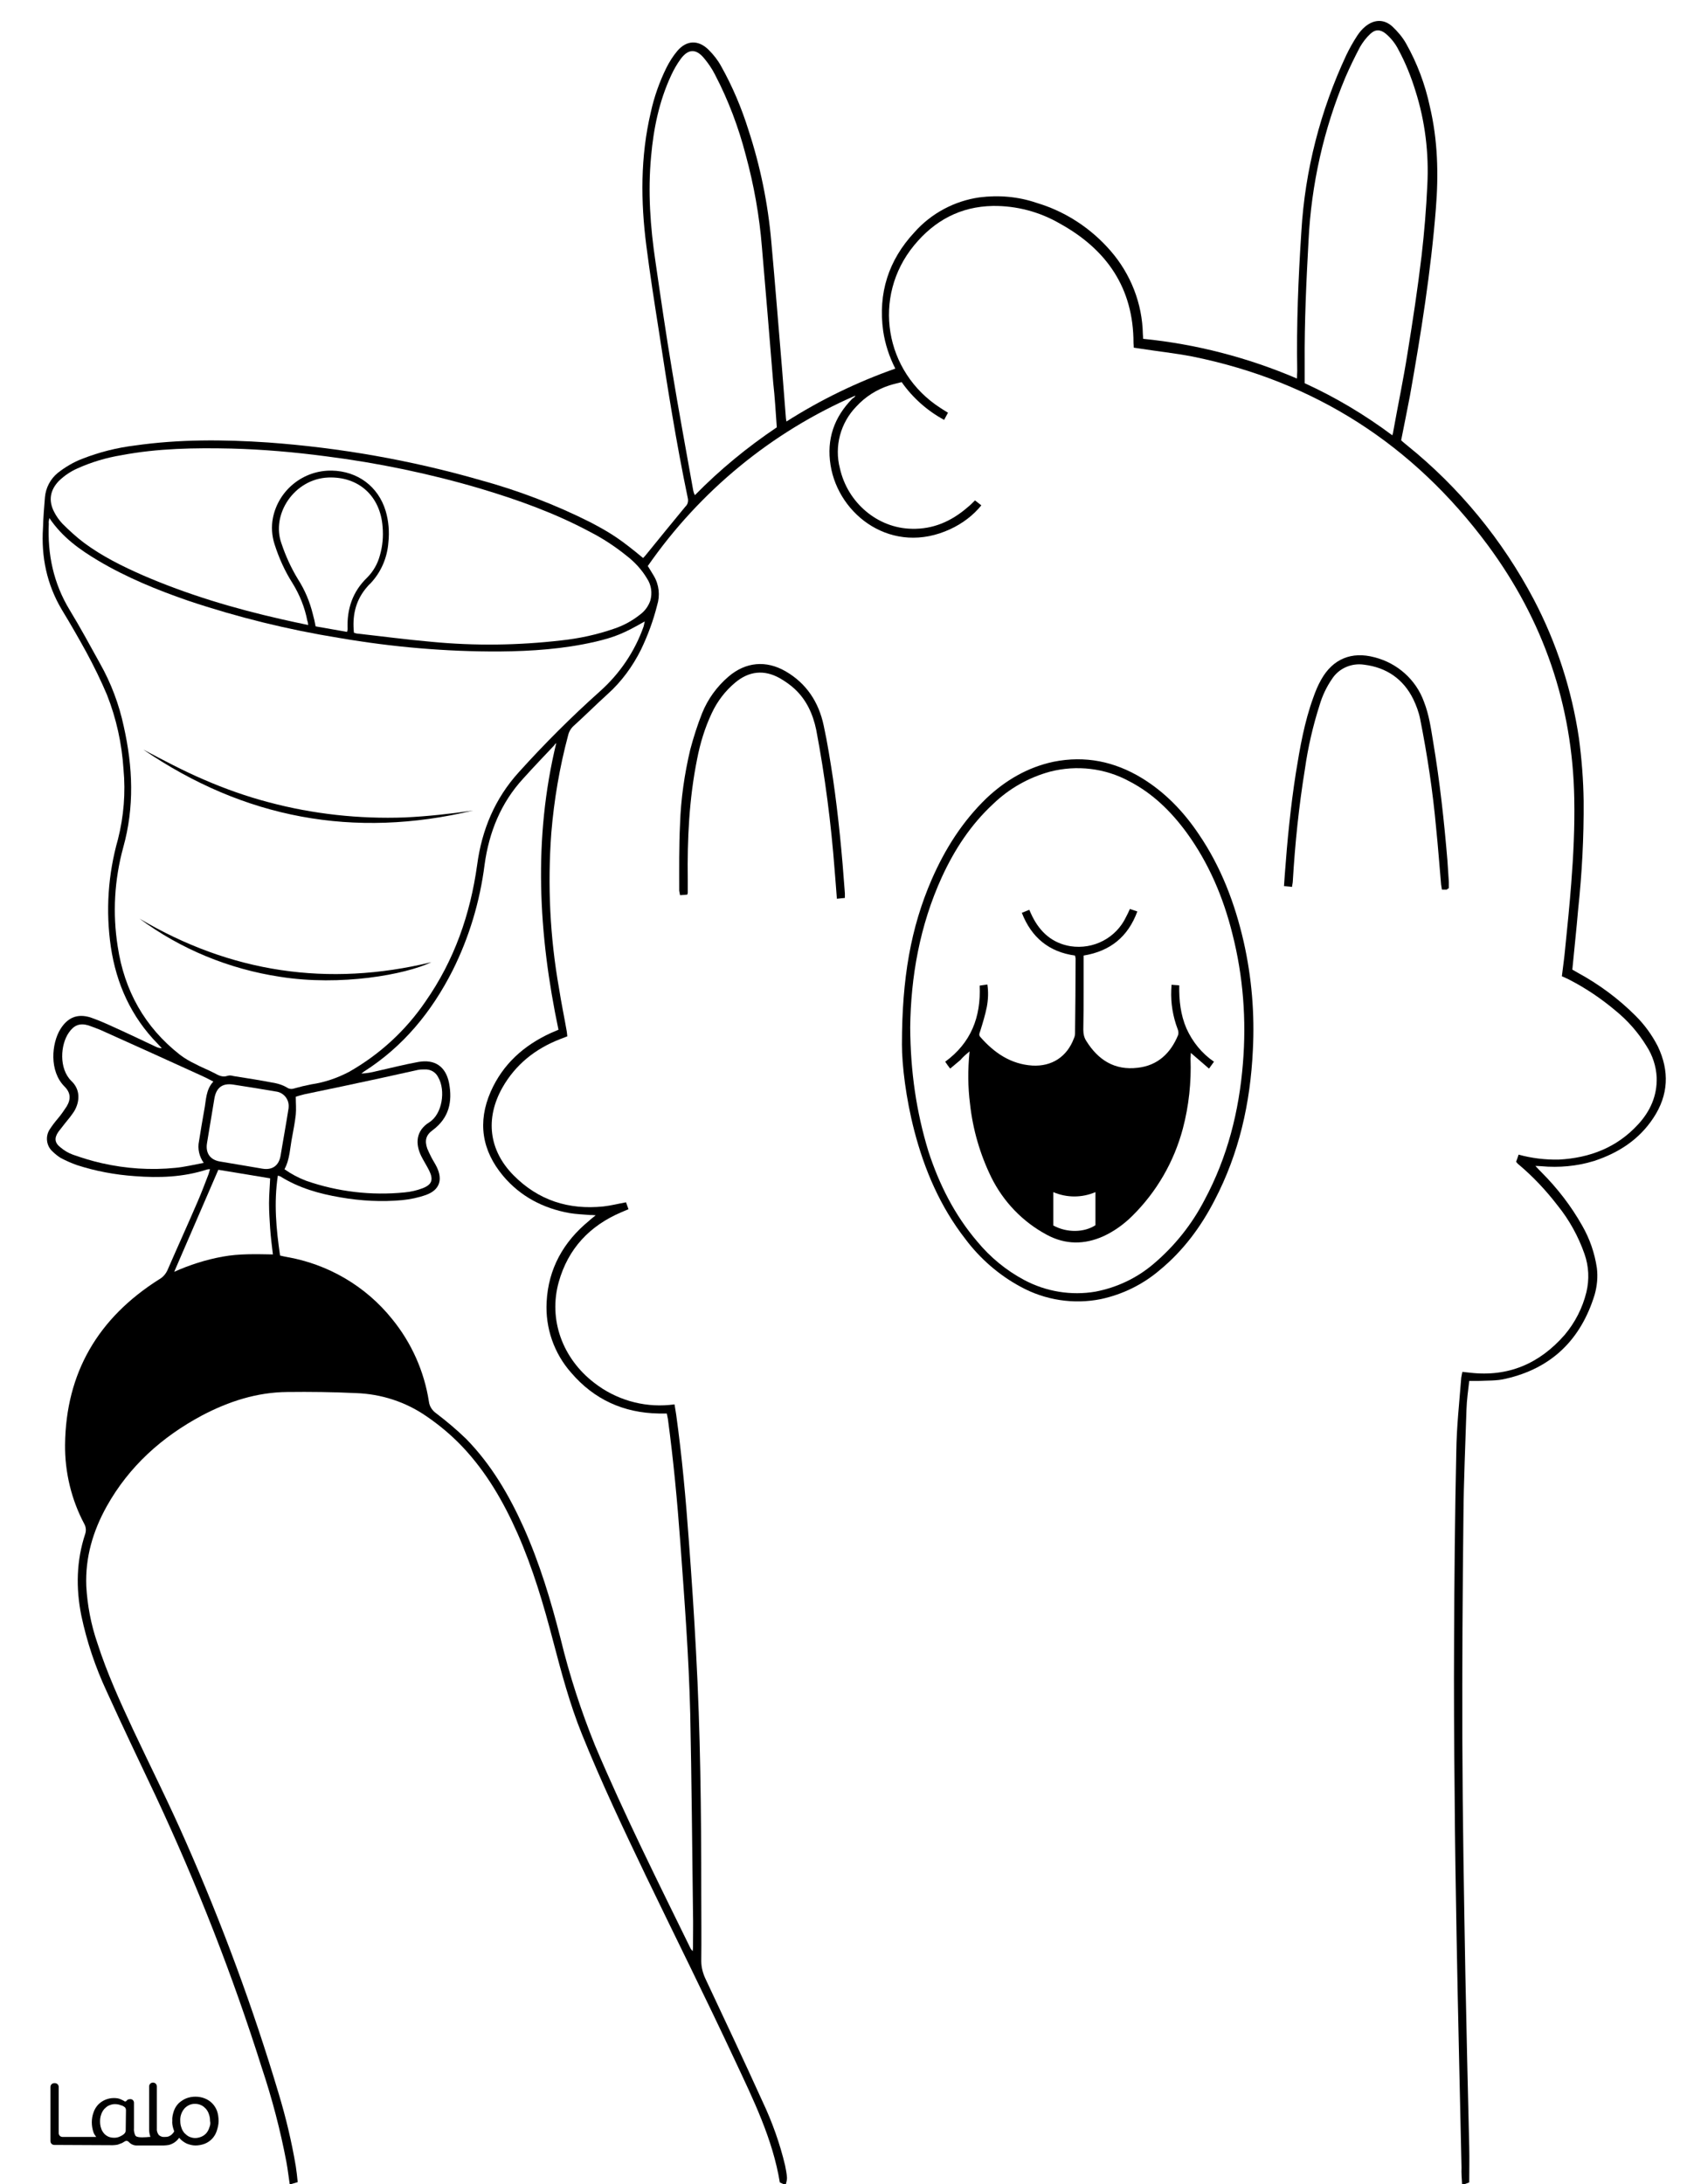 <?xml version="1.0" encoding="utf-8"?>
<!-- Generator: Adobe Illustrator 26.1.0, SVG Export Plug-In . SVG Version: 6.00 Build 0)  -->
<svg version="1.1" id="Layer_1" data-layer="Layer_1" xmlns="http://www.w3.org/2000/svg" xmlns:xlink="http://www.w3.org/1999/xlink" x="0px" y="0px"
	 viewBox="0 0 612 792.2" style="enable-background:new 0 0 612 792.2;" xml:space="preserve">
<style type="text/css">
	.st0{fill:#FFFFFF;}
	.st1{fill:#010101;}
</style>
<g id="blavk">
	<rect width="612" height="792.2"/>
</g>
<g id="Color">
	<path class="st0" d="M530.4,792.2H285.1c0.2-0.7,0.4-1.5,0.4-2.3c-0.1-1.5-0.4-3-0.7-4.5c-1.9-8-4.7-15.8-8.2-23.2
		c-6.7-14.8-13.7-29.6-20.6-44.3c-1-2.1-1.6-4.3-1.6-6.6c0.1-8.2,0-16.5,0-24.7c0-29.2-0.3-58.4-1.9-87.5
		c-0.7-13.4-1.6-26.8-2.6-40.2c-1.1-15.3-2.5-30.6-4.6-45.8c-0.2-1.2-0.4-2.5-0.6-3.7l-1.9,0.2c-9.7,0.9-19.5-2-27.2-8
		c-11.6-8.9-16.7-23-12.9-36.6c3.4-12.1,11.2-20.4,22.7-25.3l2.6-1.1l-0.9-2.5c-2.8,0.5-5.5,1.2-8.2,1.5
		c-12.6,1.3-23.6-2.2-32.6-11.3s-10.3-20.6-4.1-31.7c4.8-8.5,12-14.2,21-17.7l2.6-1c-0.1-0.8-0.1-1.3-0.2-1.8
		c-0.9-5.2-2-10.4-2.8-15.6c-3.3-18.6-4.2-37.5-2.8-56.4c1-12,3-23.8,6.1-35.4c0.3-1.3,1-2.5,2-3.4c4.2-3.8,8.2-7.8,12.4-11.6
		c5-4.5,9-10,12-16c2.5-5.2,4.5-10.6,5.9-16.2c1.1-3.5,0.7-7.4-1.2-10.6c-0.7-1.2-1.4-2.3-2.2-3.6c18.9-27.2,44.9-48.6,75.3-61.8
		c-0.2,0.6-0.7,0.8-1.1,1.1c-6.6,6.7-9.4,14.7-7.9,24.1c2.9,18.3,22.5,33,43.5,23.2c4.3-2,8.2-4.9,11.2-8.6l-2.3-1.8
		c-1,1-1.9,1.9-2.8,2.6c-5.8,5-12.4,7.9-20.1,7.7c-12.4-0.2-23.3-9.4-26.1-21.9c-2.1-8,0.2-16.5,5.9-22.4c3.3-3.6,7.4-6.2,12-7.7
		c1.5-0.5,3-0.8,4.5-1.2c4,5.7,9.3,10.4,15.4,13.7l1.4-2.6c-1-0.6-1.9-1.2-2.7-1.7c-20.4-13.1-24.9-40.4-9.6-59
		c7.4-9,16.8-14.1,28.6-14.3c8.5-0.1,16.9,2.1,24.3,6.4c17,9.4,26.7,23.4,26.7,43.3c0,0.5,0.1,1.1,0.1,1.7c0.7,0.1,1.4,0.2,2,0.3
		c6.4,1,12.9,1.7,19.2,2.9c44.5,9,80.2,32,107.2,68.4c20.2,27.3,30.8,58,31.4,92c0.2,10.2-0.3,20.5-1.1,30.7
		c-0.6,7.9-1.4,15.8-2.2,23.6c-0.3,3.4-0.8,6.8-1.2,10.1c1,0.5,1.9,0.8,2.8,1.3c6,3.1,11.6,6.9,16.7,11.2c4.4,3.6,8.2,7.9,11.2,12.8
		c2.2,3.4,3.5,7.3,3.7,11.4c0.2,6.6-2.3,12.2-6.7,17c-7.7,8.4-17.5,12.2-28.8,12.8c-4.9,0.1-9.9-0.5-14.6-1.8
		c-0.3,1-0.6,1.8-0.9,2.6c0.2,0.2,0.4,0.5,0.6,0.7c5.4,4.5,10.2,9.6,14.5,15.2c4.2,5.2,7.5,11.2,9.7,17.5c1.6,4.5,1.8,9.3,0.7,13.9
		c-1.4,5.7-4.1,11-7.9,15.5c-9.1,10.4-20.4,15.3-34.3,13.7l-2.8-0.3c-0.2,0.9-0.3,1.5-0.4,2.1c-0.7,9-1.7,18-1.8,27
		c-0.5,22.7-0.7,45.4-0.8,68.1c-0.1,18.6,0,37.1,0.2,55.7c0.1,17.2,0.4,34.4,0.7,51.6c0.5,28,1.2,56.1,1.8,84.2
		C530.1,788.1,530.3,790.2,530.4,792.2z M327.2,378.9c0,7.3,1.4,19.4,4.5,31.3c3.7,14.2,9.4,27.5,18.5,39.2
		c5.3,7.1,12.2,13.1,20,17.3c8.9,4.9,19.3,6.5,29.2,4.5c7.9-1.7,15.2-5.3,21.3-10.5c8.5-7,14.9-15.6,19.9-25.3
		c8.9-17,13-35.3,13.9-54.4c0.7-13.2-0.4-26.4-3.3-39.3c-3.2-14-8.2-27.2-16.3-39.1c-5.5-8.2-12.2-15.2-20.7-20.4
		c-9.9-6-20.5-8.2-32-5.9c-9.4,2-17.4,6.7-24.3,13.2C349.1,298,342.8,308,338,319C330.4,336.5,327.2,354.9,327.2,378.9z
		 M249.3,324.5c0.1-0.3,0.2-0.4,0.2-0.6c0-1.7,0-3.4,0-5c-0.2-14.6,0.5-29.2,3.4-43.6c1.1-5.7,2.8-11.3,5.3-16.6
		c2-4.3,4.9-8.1,8.5-11.1c5-4.2,10.5-4.8,16.2-1.6c1.9,1.1,3.8,2.4,5.4,3.9c4.3,4,6.6,9.1,7.8,14.8c3.2,16.9,5.4,33.9,6.7,51.1
		c0.3,3.3,0.5,6.6,0.8,10.2l2.9-0.3c0-0.8,0-1.3,0-1.7c-1-13.9-2.3-27.7-4.3-41.5c-1-6.5-2-13-3.4-19.4c-1.8-8.4-6.2-15.2-13.8-19.6
		c-7.1-4.1-14.5-3.4-20.7,1.9c-4.2,3.6-7.5,8.1-9.6,13.3c-1.7,4.3-3.1,8.7-4.3,13.2c-2.1,8.9-3.4,17.9-3.7,27
		c-0.4,8.1-0.3,16.1-0.3,24.2c0.1,0.6,0.2,1.1,0.3,1.6L249.3,324.5z M525.6,322.2c0-0.8,0-1.5,0-2.3c-0.2-2.5-0.3-5.1-0.5-7.6
		c-1.2-14.5-2.8-29-5.2-43.3c-0.8-4.9-1.5-9.8-3.3-14.4c-2.9-8.1-9.7-14.1-18-16.2c-8.3-2.2-15.1,0.6-19.3,8.1
		c-1.2,2.1-2.1,4.3-2.9,6.6c-3.2,8.8-4.8,18-6.3,27.3c-1.9,12.2-3.1,24.4-4,36.7c-0.1,1.3-0.2,2.7-0.3,4.3l2.9,0.3
		c0.1-0.9,0.3-1.5,0.3-2.1c0.8-13.6,2.2-27.2,4.4-40.7c1.1-7.8,2.9-15.6,5.3-23.1c1-3.4,2.5-6.6,4.5-9.5c2.5-3.9,7.1-5.9,11.7-5.2
		c8.1,1,14.2,5.2,17.8,12.5c1.1,2.3,2,4.7,2.5,7.2c2.6,13.1,4.6,26.3,5.8,39.6c0.7,6.8,1.2,13.7,1.8,20.5c0.1,0.6,0.2,1.2,0.3,1.8
		c0.7,0,1.3,0,1.8,0C525,322.4,525.3,322.3,525.6,322.2z"/>
	<path class="st0" d="M105.1,792.2H0V0h612v792.2h-80.6l1.6-0.6c0-4.3,0.1-8.5,0-12.8c-0.5-20.9-1-41.7-1.4-62.6
		c-0.5-28.2-1-56.4-1.1-84.7c-0.1-27.3,0.1-54.5,0.4-81.8c0.1-12.8,0.7-25.6,1.1-38.4c0.1-3.5,0.6-6.9,1-10.4c1.3,0,2.2,0,3.2,0
		c3.3-0.2,6.8,0,10-0.8c16.7-3.8,27.3-14.2,32.3-30.5c0.9-3.2,1.2-6.5,0.8-9.7c-0.8-5.4-2.6-10.6-5.3-15.3c-4-7.1-9-13.6-14.8-19.4
		c-0.6-0.6-1.3-1.3-2.2-2.3c1,0,1.5,0.1,2.1,0.1c6.5,0.6,13,0,19.2-1.9c8.8-2.9,16.3-7.7,21.5-15.6c5.5-8.3,5.9-17,1.6-26
		c-2.1-4.1-4.8-7.8-8-11c-6.2-6.2-13.2-11.4-20.9-15.6l-2.1-1.2c0.7-7.4,1.5-14.6,2.1-21.7c1.4-13.1,2.1-26.3,2-39.5
		c-0.1-7.6-0.7-15.2-1.7-22.7c-2.6-17.6-8.1-34.6-16.4-50.4c-11.4-21.6-27-40.6-46-55.9c-0.7-0.6-1.5-1.2-2.1-1.8
		c1.1-5.6,2.2-10.9,3.2-16.2c4-22.5,7.6-45.1,9.4-67.9c1-12.4,0.7-24.8-2.2-37c-1.7-8-4.6-15.7-8.6-22.8c-1.3-2.3-3-4.3-4.9-6.1
		c-3.1-2.9-6.8-2.7-10,0c-1.1,0.9-2,2-2.8,3.2c-1.5,2.3-2.8,4.6-4,7.1c-9.4,20.1-15,41.8-16.3,64c-1.1,16.8-1.8,33.7-1.5,50.6
		c0,0.8-0.1,1.5-0.1,2.7c-17.8-7.6-36.6-12.5-55.8-14.4c0-0.8-0.1-1.3-0.1-1.7c-0.2-11.1-4.4-21.8-11.7-30.2
		c-7.1-8.2-16.4-14.3-26.8-17.4c-6.7-2.3-13.8-2.9-20.8-2c-9.1,1.3-17.5,5.8-23.6,12.7c-9.4,10.1-13.2,22.1-11.3,35.8
		c0.7,4.7,2.2,9.3,4.4,13.6c-13.9,4.9-27.1,11.3-39.5,19.2c-0.1-0.7-0.2-1-0.2-1.3c-0.5-6-0.9-12-1.4-17.9
		c-1.3-15.4-2.5-30.8-3.9-46.1c-1.2-13.8-4-27.4-8.3-40.5c-2.5-8-5.8-15.8-9.9-23.1c-1.2-2.2-2.7-4.1-4.5-5.9
		c-3.7-3.7-8-3.6-11.4,0.4c-1.6,1.9-2.9,4-4,6.2c-2.5,5.1-4.4,10.5-5.6,16c-3.8,16.1-3.7,32.4-1.6,48.6c1.3,10.2,2.9,20.4,4.5,30.6
		c3.1,20.3,6.3,40.6,10.5,60.7c0.3,1.2,0,2.4-0.9,3.2c-4.8,5.8-9.5,11.6-14.3,17.5c-0.3,0.4-0.7,0.8-1,1.1
		c-8.1-6.7-11.4-8.9-19-12.9c-12.9-6.5-26.3-11.6-40.2-15.4c-25.1-7.2-50.8-11.7-76.8-13.6c-16.2-1.1-32.3-1.2-48.4,1.1
		c-6.5,0.8-12.9,2.4-19,4.8c-3.2,1.2-6.2,3-8.9,5.1c-2.7,2.2-4.4,5.4-4.7,8.9c-0.3,3.7-0.6,7.3-0.7,11C14.9,202,17,212,22.4,221.1
		c3.1,5.1,6.1,10.3,9,15.6c2.7,5,5.2,10.1,7.4,15.3c3.4,8.6,5.4,17.7,6,27c0.8,8.5,0.1,17.1-2,25.4c-3.6,12.7-4.5,25.9-2.6,39
		c2,13.5,7.4,25.4,17,35.2c0.5,0.5,1,1.1,1.5,1.6c-0.7,0-1.5-0.2-2.1-0.5c-5.7-2.7-11.4-5.4-17.2-8c-2.2-1-4.4-1.9-6.7-2.7
		c-4.7-1.4-8.2,0.1-10.8,4.3c-3.2,5.2-4.1,15.2,1.5,20.8c2.2,2.2,2.4,4.5,0.8,7.2c-1,1.5-2,3-3.2,4.4c-1.1,1.3-2.1,2.6-3,4
		c-1.6,2.5-1.2,5.9,1,7.9c0.9,0.9,1.9,1.7,3,2.4c1.9,1,3.9,1.9,5.9,2.6c6.8,2.2,13.8,3.5,20.9,4c8.9,0.7,17.7,0.4,26.3-2.4
		c0.4-0.1,0.7-0.1,1.1-0.1c-0.3,0.8-0.4,1.5-0.7,2.2c-1.2,3.1-2.4,6.3-3.7,9.3c-3.6,8.4-7.4,16.7-11,25c-0.6,1.4-1.7,2.7-3,3.4
		c-22.2,14-33.9,33.9-34.2,60c-0.1,10,2.3,20,7,28.8c0.6,1.1,0.7,2.4,0.3,3.6c-3.2,9.7-3.4,19.6-1.4,29.6c2,9.5,5.1,18.7,9.2,27.5
		c5.8,12.8,11.9,25.5,17.9,38.2c14.9,31.9,27.8,64.8,38.4,98.4c3.7,11.1,6.7,22.5,8.9,34.1C104.4,786.9,104.7,789.6,105.1,792.2z"/>
	<path class="st0" d="M284.2,792.2H105.6l2.4-0.7c-0.2-2-0.4-3.9-0.7-5.8c-1.5-8.9-3.6-17.7-6.2-26.3c-9.3-31.2-20.6-61.7-33.7-91.4
		c-6-13.7-12.7-27-19.1-40.6c-4.8-10.3-9.5-20.6-13-31.5c-2.3-6.7-3.6-13.6-4-20.6c-0.4-10.4,2.4-19.9,7.4-28.9
		c8.1-14.5,20-25.2,34.6-33c9.7-5.1,19.9-8.4,30.9-8.5c8.3-0.1,16.6,0,24.9,0.4c9.2,0.3,18.1,3.2,25.6,8.4c4.7,3.2,9.1,6.9,13,11
		c8.7,9.2,14.9,19.9,20,31.4c5.6,12.7,9.5,25.9,13,39.3c3,11.4,6,22.7,10.4,33.6c7.1,17.6,15.2,34.7,23.4,51.8
		c10.7,22.2,21.7,44.2,32.1,66.5c6.7,14.3,13.7,28.5,16.3,44.3L284.2,792.2z"/>
	<path class="st0" d="M17.9,187.9c4.8,7.1,11.1,11.5,17.8,15.5C46,209.5,57,214,68.3,217.9c17.9,6,36.2,10.5,54.8,13.5
		c19.2,3.3,38.7,5,58.2,4.9c11.6-0.1,23.2-0.9,34.5-3.5c7.3-1.7,10.6-3.1,18.1-7.4c-0.1,0.6-0.3,1.2-0.4,1.8
		c-3.2,9.1-8.7,17.2-15.9,23.6c-10.3,9.2-20.1,19-29.4,29.3c-8.7,9.6-13.4,20.9-15.1,33.6c-2.5,18-8.3,34.6-18.7,49.5
		c-7.2,10.6-16.7,19.3-27.8,25.6c-4.2,2.2-8.8,3.8-13.6,4.5c-2.1,0.4-4.2,0.9-6.3,1.5c-0.9,0.3-1.9,0.2-2.7-0.4
		c-1.2-0.7-2.6-1.2-4-1.5c-5.1-1-10.2-1.8-15.3-2.6c-0.7-0.2-1.4-0.3-2.1-0.1c-1.9,0.7-3.4-0.2-4.9-1c-2.3-1.2-4.7-2.1-6.9-3.3
		c-1.9-0.9-3.8-2-5.5-3.3c-12.8-10-20.2-23.3-22.6-39.3c-1.9-12-1.2-24.2,2-35.9c4.1-14.7,3.5-29.2,0.2-43.9
		c-1.7-8-4.6-15.7-8.6-22.8c-3.6-6.5-7.1-13-11-19.4c-5.9-9.7-8.1-20.2-7.6-31.4C17.6,189.4,17.7,189,17.9,187.9z M171.6,294
		c-8.2,1.2-16.5,2.1-24.7,2.5c-16.6,0.6-33.3-1.2-49.4-5.5c-8-2.1-15.9-4.9-23.5-8.2c-7.5-3.2-14.8-7.1-22-10.9
		C88.6,296.9,128.5,304.3,171.6,294z M50.6,333.2c15,11.1,32.5,18.3,51,21.1c22,3.5,45.5-0.8,54.9-5.3
		C119,358.1,83.7,352.8,50.6,333.2L50.6,333.2z"/>
	<path class="st0" d="M201.8,269.5c-8.4,34.7-6.5,69.3,0.8,104l-2.8,1.2C190,379.2,182.4,386,178,396c-4.8,11-3.2,21.3,4.5,30.5
		c6.3,7.5,14.6,11.8,24.1,13.5c2.4,0.4,4.9,0.5,7.4,0.7c0.5,0,1.1,0,2.1,0.1c-1.1,0.9-1.8,1.4-2.4,2c-9.3,7.6-14.8,17.4-15.4,29.5
		c-0.5,9.4,2.7,18.6,8.9,25.6c8.3,9.7,19,14.6,31.8,14.8c0.9,0,1.8,0,2.9,0c0.1,0.7,0.3,1.3,0.4,2c2,14.9,3.4,29.8,4.5,44.8
		c1.5,20.7,3.1,41.5,3.6,62.2c0.5,24,0.7,48.1,1,72.2c0.1,4,0,8,0,12c0,0.5,0,0.9-0.1,1.8c-0.3-0.3-0.6-0.6-0.8-1
		c-11.9-24.3-24-48.5-34.6-73.5c-5.1-12.6-9.3-25.5-12.5-38.7c-3.5-13.8-7.6-27.4-13.4-40.4c-5.3-11.8-11.8-22.9-20.9-32.2
		c-3.4-3.3-7.1-6.4-10.9-9.3c-1.4-1-2.4-2.5-2.6-4.2c-1.7-11-6.3-21.3-13.3-29.9c-9.6-12-23.3-20-38.4-22.6
		c-0.7-0.1-1.4-0.3-2.3-0.5c-1.4-9.6-2.3-19.1-0.8-29c0.3,0.1,0.6,0.2,0.9,0.3c6.7,4.2,14.1,6.3,21.8,7.6c7.4,1.3,15,1.7,22.5,1
		c2.9-0.3,5.8-0.9,8.6-1.9c4.9-1.8,6.1-5.5,3.8-10.2c-0.6-1.2-1.4-2.4-2-3.6c-0.5-1-1-2-1.4-3c-1-2.9-0.5-4.9,2-6.7
		c5.9-4.4,7.2-10.3,5.9-17.1c-1.2-6-5.2-8.7-11.2-7.6c-5,0.9-10,2.2-15,3.3c-1.9,0.5-3.7,0.8-5.6,0.9c0.3-0.2,0.6-0.5,0.9-0.7
		c14.3-9.1,24.6-21.7,32.2-36.7c6-12,9.9-25,11.6-38.4c1.6-11.7,5.9-22.4,14-31.2c3.7-4.1,7.5-8.1,11.3-12.1
		C201.2,270,201.5,269.8,201.8,269.5z"/>
	<path class="st0" d="M111.8,226.7c-3.4-0.7-6.6-1.4-9.7-2.1c-17.2-3.9-34-8.9-50.2-15.9c-7.5-3.3-14.8-6.9-21.4-11.8
		c-2.8-2.1-5.4-4.5-7.9-7c-1.2-1.3-2.2-2.7-3-4.3c-2.1-4.1-1.4-7.9,1.8-11.2c2-1.9,4.2-3.4,6.7-4.5c5.1-2.3,10.5-3.9,16-4.8
		c13.2-2.5,26.5-2.7,39.9-2.4c11.4,0.3,22.8,1.3,34.2,2.8c18.9,2.4,37.7,6.3,56,11.7c13.7,4.1,27.1,8.9,39.8,15.7
		c4.7,2.4,9.1,5.3,13.2,8.6c3,2.3,5.6,5.1,7.5,8.3c1.6,2.4,2,5.3,1.2,8.1c-0.7,2-2,3.8-3.8,5.1c-2.8,2.2-5.9,3.9-9.2,5
		c-6.3,2.2-12.8,3.6-19.4,4.3c-15.6,1.8-31.3,2-46.9,0.5c-9.1-0.8-18.1-2-27.1-3c-0.3,0-0.6-0.2-1.1-0.3c-0.6-5.8,0.4-11.1,4.1-15.8
		c0.6-0.7,1.2-1.5,1.9-2.1c3.8-4,6.1-9.3,6.5-14.9c0.4-3.8,0.1-7.7-1-11.4c-2.7-8.9-10.2-14.4-19.5-14.6
		c-10.4-0.2-19.4,7.1-21.4,17.2c-0.6,3.1-0.4,6.4,0.6,9.5c1.6,5,3.7,9.7,6.5,14.1c2.6,4.2,4.5,8.9,5.4,13.7
		C111.7,225.6,111.7,225.9,111.8,226.7z"/>
	<path class="st0" d="M281.8,155c-10.7,7.2-20.7,15.4-29.7,24.6c-0.3-0.5-0.5-1.1-0.6-1.6c-2.6-14.6-5.3-29.1-7.7-43.7
		c-2.2-13.1-4.1-26.2-6-39.3c-1.9-12.7-2.8-25.4-1.6-38.3c0.9-10.1,2.9-19.9,7.2-29.2c1-2.2,2.2-4.3,3.6-6.2
		c2.7-3.6,5.5-3.7,8.4-0.2c1.5,1.8,2.9,3.8,4,6c4.8,9.2,8.5,19,11.1,29c3,11,5,22.2,5.9,33.5c1.4,16.4,2.8,32.8,4.1,49.2
		C281.1,144.1,281.4,149.4,281.8,155z"/>
	<path class="st0" d="M505.1,157.9c-9.9-7.4-20.6-13.8-31.8-18.9c0-2.5,0-4.9,0-7.4c-0.1-14.8,0.6-29.6,1.4-44.3
		c1-20.4,5.5-40.5,13.4-59.3c1.6-3.7,3.4-7.4,5.3-11c1-1.7,2.2-3.3,3.7-4.7c1.8-1.7,3.6-1.7,5.6-0.1c1.9,1.6,3.5,3.6,4.6,5.8
		c2.6,4.8,4.6,9.8,6.2,15c3.5,11,4.9,22.6,4.3,34.1c-0.4,8.6-1.1,17.2-2.1,25.8c-1.4,11.8-3.2,23.6-5.1,35.3
		c-1.5,9.5-3.5,19-5.2,28.5C505.4,157,505.3,157.2,505.1,157.9z"/>
	<path class="st0" d="M73.9,421.8c-3.8,0.7-7,1.5-10.3,1.8c-8.9,0.9-17.9,0.3-26.7-1.7c-3.6-0.8-7.1-1.9-10.5-3.1
		c-1.6-0.6-3-1.4-4.3-2.5c-2.3-1.7-2.5-3.5-0.9-5.8c0.8-1.1,1.7-2.1,2.5-3.2c1.1-1.3,2.2-2.7,3.2-4.2c2.2-3.7,2.2-8-1-11
		c-4.6-4.5-4-13.2-0.9-17.6c1.8-2.6,3.9-3.5,7-2.6c1.5,0.5,3,1.1,4.5,1.7c12.3,5.5,24.6,11.1,36.9,16.7c1.3,0.6,2.5,1.2,4,2
		c-2.8,3-2.6,6.8-3.3,10.3c-0.7,3.8-1.3,7.6-1.9,11.3C71.6,416.7,72.3,419.5,73.9,421.8z"/>
	<path class="st0" d="M103.2,424.1c2-3.7,2-7.9,2.8-11.8c0.5-2.7,1-5.3,1.3-8c0.2-2,0-4.1,0-6.5c0.9-0.3,2-0.6,3.2-0.9
		c9.1-1.9,18.3-3.8,27.4-5.8c4.5-1,9-2,13.6-3c0.9-0.2,1.7-0.2,2.6-0.2c2.1-0.1,4,1,4.9,2.9c2.7,4.7,1.5,13.3-3.3,16.3
		s-5.1,7.7-2.9,12.2c0.9,1.8,2,3.5,2.9,5.3c1.6,3.3,1,5.1-2.4,6.4c-2.1,0.8-4.3,1.3-6.5,1.5c-12,1.2-24.2-0.2-35.7-4.2
		C108.2,427.2,105.6,425.8,103.2,424.1z"/>
	<path class="st0" d="M125.9,229.2l-11.4-2c-0.3-1.6-0.6-3-1-4.4c-1.1-4.5-2.9-8.8-5.4-12.7c-2.5-4.1-4.5-8.5-6-13
		c-3.8-10.5,4.6-23.4,17-23.9c11.1-0.4,18.9,6.8,19.7,17.9c0.3,3.5,0,7-1,10.4c-0.8,3-2.4,5.8-4.6,8c-5.3,5.1-7.4,11.4-7.1,18.7
		C126.1,228.5,126,228.8,125.9,229.2z"/>
	<path class="st0" d="M79.2,424.3l18.8,3.1c-0.1,2.8-0.4,5.9-0.4,9s0.2,6.1,0.4,9.1s0.6,6.2,1,9.5c-6.2-0.1-12.2-0.3-18.2,0.8
		c-6.1,1.1-12,3-17.6,5.5L79.2,424.3z"/>
	<path class="st0" d="M104.7,401.9c-0.5,3-1,6.3-1.6,9.6c-0.4,2.5-0.9,5-1.3,7.6c-0.6,3.7-3,5.4-6.6,4.8c-5.1-0.9-10.2-1.7-15.4-2.6
		c-3.6-0.6-5.3-3.1-4.7-6.7c0.9-5.4,1.8-10.9,2.7-16.3c0.7-3.8,2.9-5.5,6.8-4.9c5.1,0.8,10.3,1.6,15.4,2.5c2.9,0.3,5,2.9,4.7,5.8
		C104.7,401.8,104.7,401.8,104.7,401.9z"/>
	<path class="st0" d="M330.2,372.7c0.2-18.2,3.4-36.9,11.5-54.6c4.6-10,10.5-19,18.6-26.5c5.8-5.6,12.9-9.6,20.6-11.7
		c9.7-2.5,20-1.3,28.8,3.5c8.5,4.4,15.1,10.9,20.7,18.5c8.1,11.1,13.4,23.6,16.7,36.9c3.9,15.3,5.1,31.1,3.8,46.9
		c-1.4,17.4-5.6,34-13.9,49.5c-4.6,8.9-10.9,16.8-18.6,23.3c-6,5.1-13.2,8.5-21,10c-8.8,1.5-17.9,0-25.8-4.2
		c-6.6-3.5-12.4-8.3-17.1-14c-8.2-9.6-13.8-20.7-17.7-32.7C332.4,403.2,330.3,388.7,330.2,372.7z M351.7,381.4c0-0.1,0.1,0.1,0,0.3
		c-0.6,6.2-0.6,12.5,0.2,18.7c1,9.2,3.6,18.2,7.7,26.6c4.4,8.9,11.4,16.2,20.2,20.9c6.7,3.6,13.6,3.6,20.5,0.5
		c3.9-1.8,7.5-4.4,10.5-7.4c8.8-8.7,15.1-19.6,18.3-31.6c2.2-8.3,3.1-16.9,2.8-25.4c0-0.7,0.1-1.3,0.1-2.1l6.6,5.7l1.8-2.5
		c-4.4-3-7.8-7.2-10-12.1c-2.1-4.9-2.7-10.1-2.6-15.6l-2.8-0.2c0,0.8-0.1,1.3-0.1,1.9c-0.2,4.8,0.6,9.6,2.3,14.1
		c0.3,0.7,0.4,1.5,0.2,2.2c-2.7,6.6-7.4,11.1-14.7,11.9c-8.3,1-14.3-2.8-18.6-9.7c-0.8-1.2-1.1-2.6-1.1-4.1
		c0.1-4.8,0.1-9.6,0.1-14.4c0-4.1,0-8.3,0-12.5c9.7-1.6,16.1-6.8,19.5-16l-2.7-0.9c-0.5,1.1-0.9,2-1.4,2.9
		c-3.6,7.6-11.8,11.9-20.2,10.6c-6.5-1.1-10.9-5-13.8-10.8c-0.4-0.8-0.7-1.5-1.1-2.4l-2.7,1.1c3.5,9,9.9,14.2,19.3,15.5
		c0.1,0.3,0.1,0.7,0.2,1c0,9-0.1,18.1-0.2,27.1c0,0.6-0.1,1.3-0.4,1.9c-2.5,6.7-8,10.3-15.1,9.9c-7.8-0.5-13.8-4.6-18.8-10.3
		c-0.7-0.7-0.4-1.4-0.1-2.2c0.9-2.9,1.8-5.8,2.4-8.8c0.5-2.7,0.6-5.4,0.2-8.1l-2.8,0.4c0.5,11.5-3.2,20.8-12.5,27.6
		c0.6,0.9,1.1,1.6,1.8,2.5l3.7-3.1C349.4,383.3,350.6,382.3,351.7,381.4L351.7,381.4z"/>
	<path class="st0" d="M382.1,444.5v-12.1c4.9,2.1,10.4,2.1,15.3,0v12C393.3,447.1,387,447.2,382.1,444.5z"/>
	<path class="st1" d="M78.7,765.6c-0.8-2.1-2.4-3.7-4.5-4.5c-1-0.4-2.2-0.6-3.3-0.6c-1.1,0-2.3,0.2-3.3,0.6c-1,0.4-1.9,1-2.7,1.7
		c-0.8,0.8-1.4,1.7-1.8,2.8c-0.4,1.2-0.7,2.4-0.6,3.6c-0.1,1,0.1,2,0.4,3c0.1,0.3,0.3,0.8,0.3,0.9c-0.5,0.9-1.3,1.6-2.3,1.9
		c-0.4,0.1-0.8,0.1-1.2,0.1c-0.8,0.1-1.5-0.2-2.1-0.7c-0.5-0.7-0.8-1.5-0.7-2.4v-15.2c0-0.8-0.6-1.4-1.4-1.4l0,0
		c-0.8,0-1.4,0.6-1.4,1.4l0,0v15.5c0,0.9,0.1,1.7,0.4,2.6c0,0.1,0,0.1,0.1,0.2c-0.1,0-0.3,0-0.4,0c-1.1,0.1-4.1,0.4-4.9-0.3
		c-0.1-0.1-0.1-0.1-0.2-0.2c-0.4-0.8-0.6-1.8-0.5-2.7v-9.2c0-0.6-0.4-1.2-1.1-1.3l0,0c-0.1,0-1.2-0.1-1.6,0.6l0,0
		c-0.1,0.2-0.5,0.3-0.7,0.2l0,0c-0.4-0.3-0.9-0.5-1.3-0.7c-0.8-0.4-1.7-0.5-2.6-0.5c-2.2,0-4.3,0.9-5.8,2.5
		c-0.7,0.8-1.3,1.8-1.6,2.8c-0.4,1.1-0.6,2.3-0.6,3.5s0.2,2.4,0.6,3.6c0.2,0.6,0.6,1.2,1,1.7H22.7c-0.8,0-1.4-0.6-1.4-1.4V757
		c0-0.8-0.6-1.4-1.4-1.4h-0.2c-0.8,0-1.4,0.6-1.4,1.4v19.6c0,0.8,0.6,1.4,1.4,1.4l0,0l21.2,0.1c0.6,0,1.2-0.1,1.8-0.2
		c0.6-0.2,1.1-0.4,1.6-0.6l0.5-0.3c0.2-0.1,0.3-0.2,0.5-0.3c0.5-0.3,1-0.2,1.4,0.2c0.8,0.9,2,1.4,3.2,1.3h9.5c0.6,0,1.3-0.1,1.9-0.2
		c1.5-0.4,2.8-1.3,3.7-2.6l0,0c0.7,0.9,1.7,1.6,2.7,2.1c1,0.4,2.1,0.7,3.2,0.7s2.2-0.2,3.3-0.6c2.1-0.8,3.7-2.5,4.4-4.6
		c0.4-1.2,0.7-2.4,0.7-3.6C79.3,767.9,79.1,766.7,78.7,765.6z M45.6,772.8c0,0.3-0.1,0.6-0.3,0.9c-0.4,0.5-0.9,0.8-1.5,1.1
		c-0.7,0.4-1.5,0.6-2.3,0.6s-1.5-0.1-2.2-0.4c-0.6-0.3-1.2-0.7-1.6-1.2c-0.4-0.5-0.8-1.1-1-1.8c-0.3-0.8-0.4-1.7-0.4-2.5
		c0-0.9,0.1-1.7,0.4-2.5c0.2-0.7,0.6-1.4,1.1-2c0.5-0.5,1-1,1.7-1.3s1.4-0.5,2.1-0.5c0.8,0,1.5,0.1,2.2,0.4c0.5,0.1,0.9,0.3,1.3,0.6
		c0.4,0.2,0.6,0.7,0.6,1.2L45.6,772.8z M75.9,771.8c-0.2,0.7-0.6,1.4-1.1,2c-0.5,0.5-1,0.9-1.7,1.2s-1.5,0.5-2.3,0.5
		s-1.5-0.2-2.2-0.5c-0.6-0.3-1.2-0.8-1.7-1.3c-0.5-0.6-0.9-1.3-1.1-2c-0.3-0.8-0.4-1.6-0.4-2.4c-0.1-1.6,0.4-3.2,1.5-4.5
		c1-1.1,2.5-1.8,4-1.7c0.7,0,1.5,0.2,2.1,0.5c0.7,0.3,1.2,0.8,1.7,1.3c0.5,0.6,0.9,1.3,1.1,2c0.3,0.8,0.4,1.6,0.4,2.4
		C76.4,770.1,76.3,770.9,75.9,771.8L75.9,771.8z"/>
</g>
</svg>

